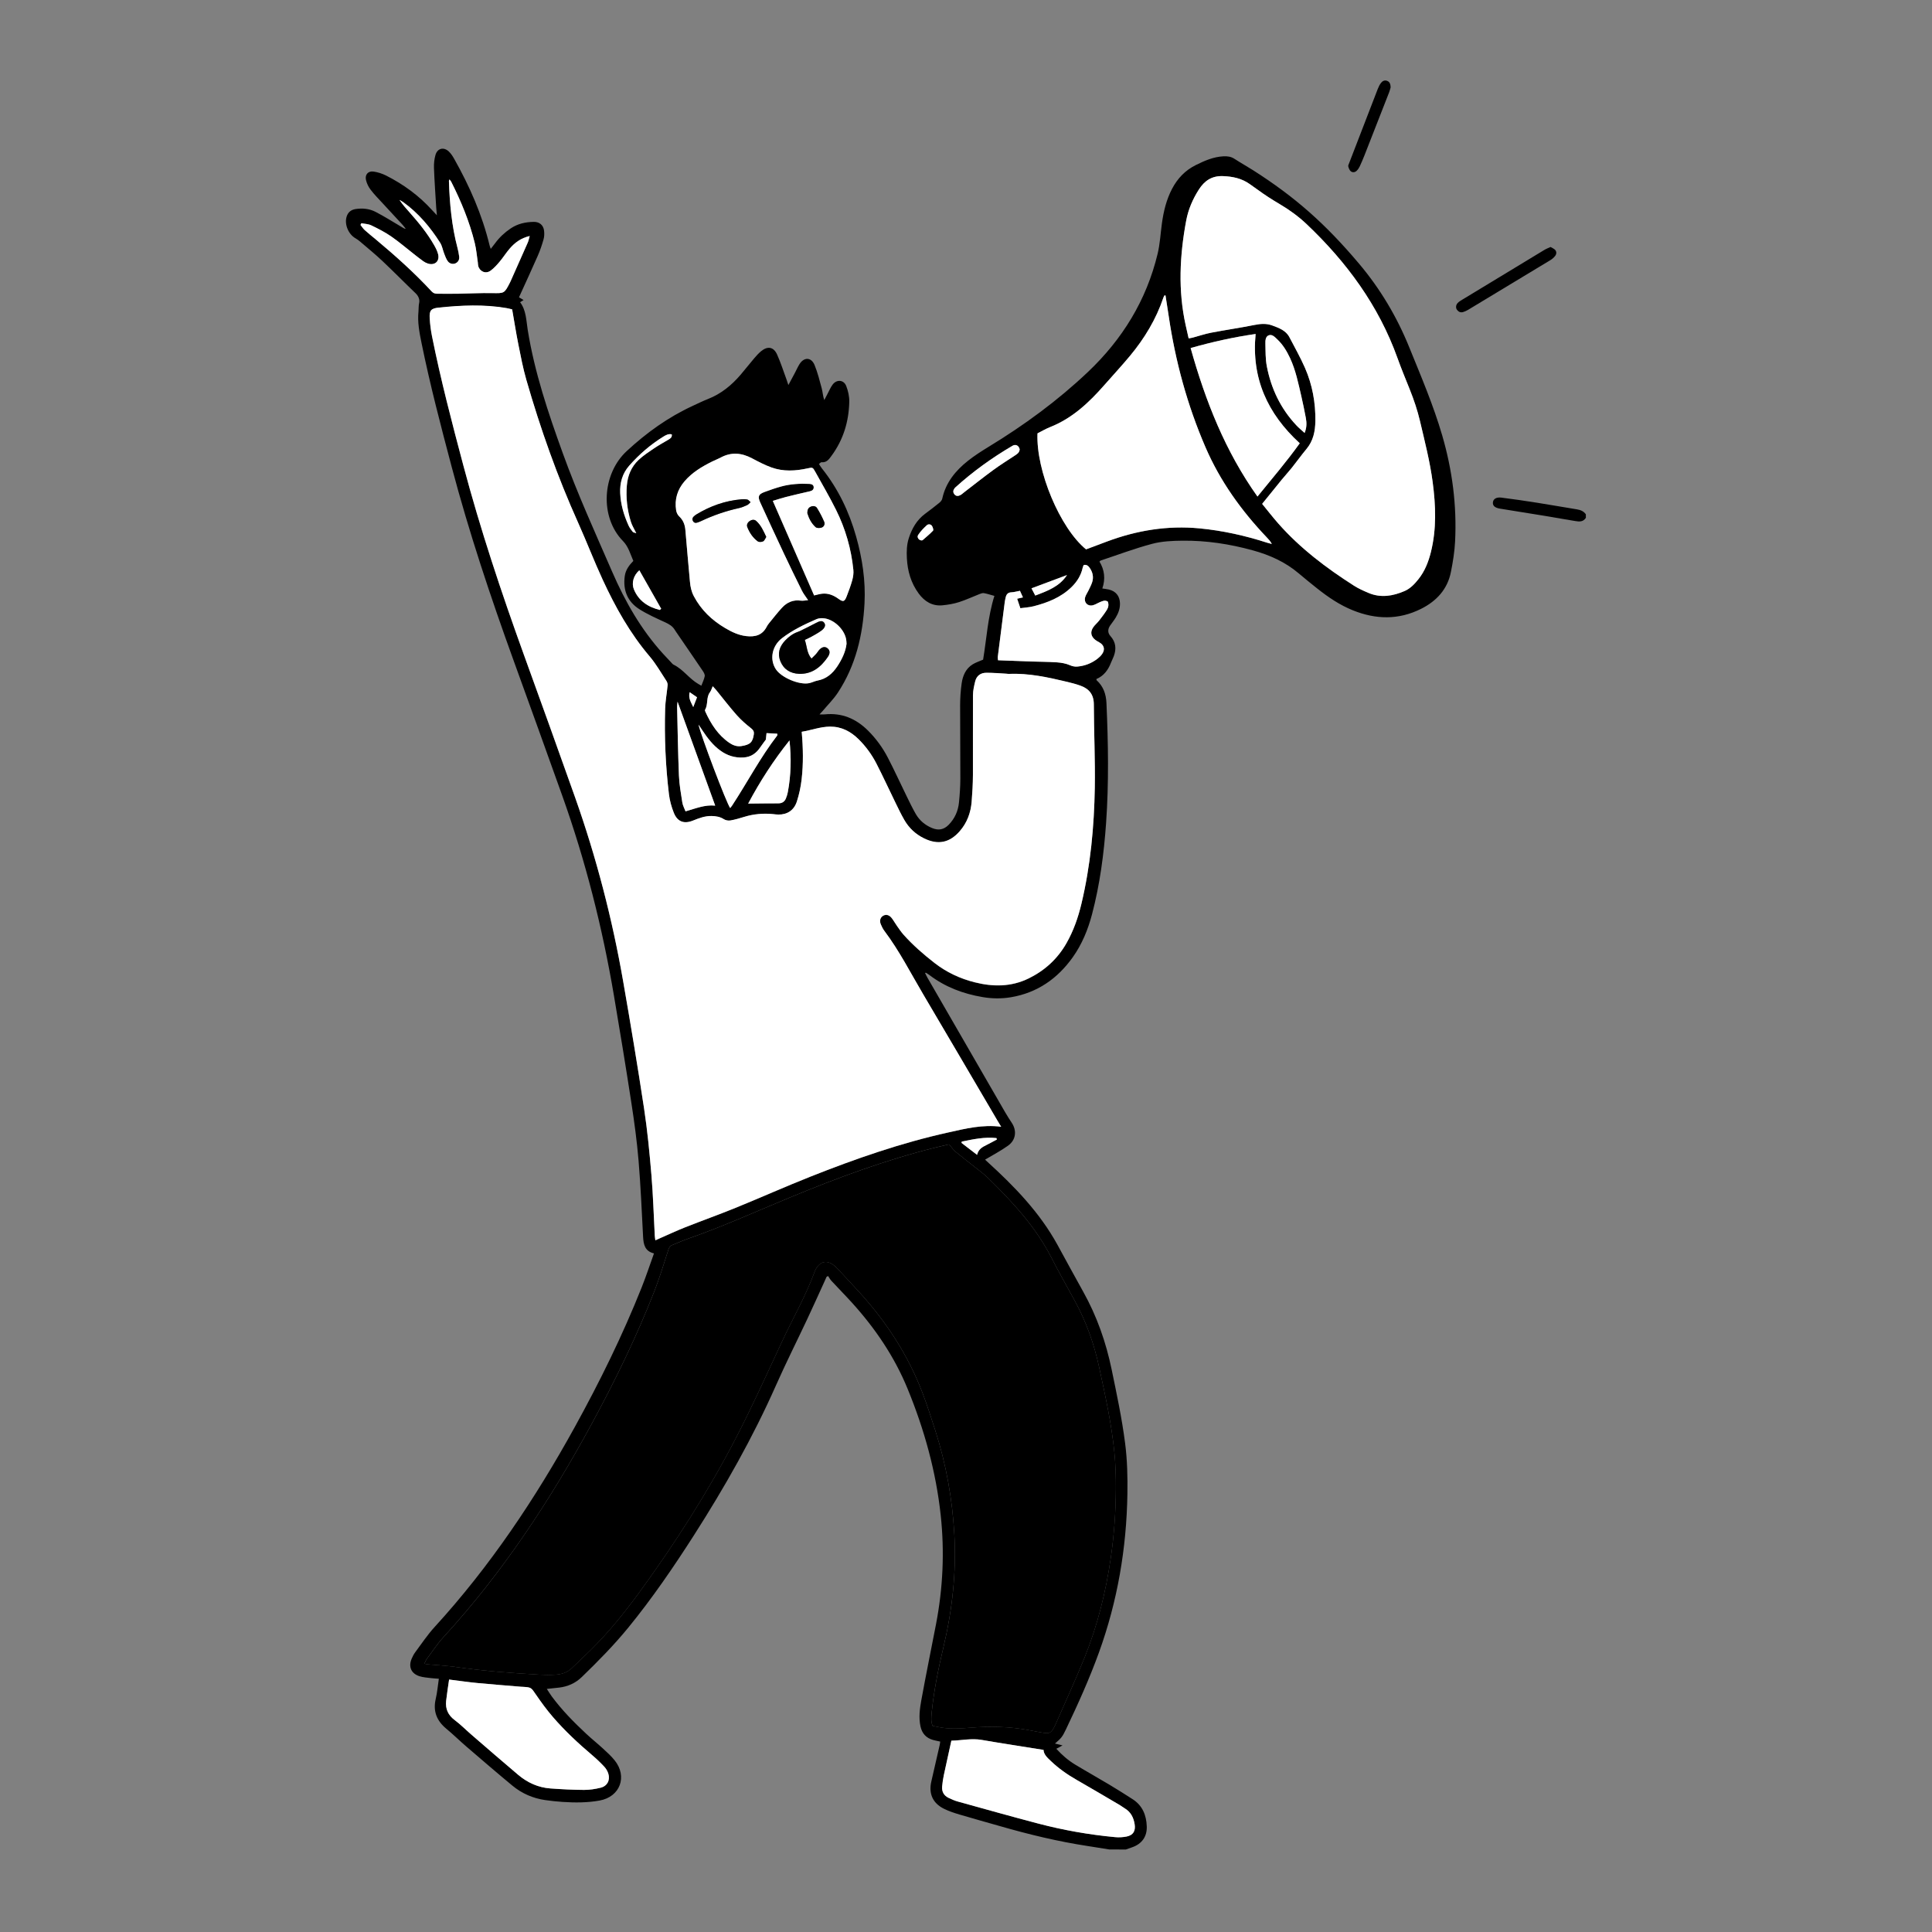 <svg width="960" height="960" viewBox="0 0 960 960" fill="none" xmlns="http://www.w3.org/2000/svg">
<rect x="0" y="0" width="960" height="960" fill="#808080" stroke="none"/>
<path d="M551.23 918.99C547.73 918.43 544.22 917.85 540.72 917.32C525.92 915.07 511.4 911.57 497.03 907.43C490.27 905.49 483.48 903.63 476.73 901.62C474.06 900.82 471.37 899.94 468.9 898.69C463.4 895.91 461.38 891.15 462.78 885.16C464.18 879.15 465.55 873.14 466.92 867.12C467.04 866.58 467.09 866.02 467.18 865.37C465.94 865.1 464.81 864.9 463.71 864.6C460.22 863.64 458.14 861.37 457.38 857.81C456.45 853.45 457.02 849.11 457.79 844.87C460.09 832.26 462.66 819.7 465.09 807.11C468.54 789.18 469.39 771.16 467.44 752.98C465.09 731.13 459.25 710.2 450.93 689.96C444.41 674.1 434.9 660.08 423.42 647.39C420.05 643.67 416.52 640.1 413.11 636.42C412.46 635.72 412.01 634.84 411.47 634.04C411.22 634.18 410.97 634.32 410.71 634.46C410.29 635.39 409.88 636.33 409.46 637.26C406.69 643.31 403.98 649.38 401.15 655.39C395.98 666.39 390.51 677.25 385.59 688.35C374.07 714.35 360.09 738.98 344.79 762.9C334.7 778.67 324.14 794.11 312.29 808.64C305.14 817.41 297.22 825.43 289.11 833.29C285.91 836.39 282.14 838.04 277.8 838.56C275.91 838.79 274.01 838.96 271.71 839.21C272.65 840.63 273.37 841.85 274.21 842.99C279.23 849.76 285.11 855.74 291.26 861.48C293.94 863.98 296.81 866.27 299.51 868.75C301.56 870.64 303.67 872.53 305.41 874.7C311.9 882.75 308.11 892.83 297.98 894.67C291.87 895.78 285.69 895.77 279.52 895.36C276.64 895.17 273.75 894.86 270.89 894.45C264.83 893.57 259.36 891.2 254.66 887.32C246.93 880.93 239.33 874.38 231.72 867.84C228.36 864.95 225.19 861.82 221.78 859C217.01 855.05 215.07 850.3 216.52 844.14C217.26 840.98 217.53 837.71 218.06 834.16C216.56 834.04 215.33 834 214.13 833.84C212.23 833.59 210.26 833.48 208.45 832.91C204.31 831.6 202.84 828.18 204.55 824.21C205.04 823.06 205.63 821.92 206.37 820.93C209.48 816.76 212.37 812.38 215.87 808.55C243.45 778.4 265.96 744.71 285.64 709.02C298.04 686.53 309.35 663.53 318.86 639.66C321.03 634.2 322.87 628.62 324.96 622.81C320.41 621.72 319.75 618.37 319.55 614.57C318.89 601.95 318.35 589.32 317.3 576.73C316.5 567.13 315.2 557.55 313.73 548.03C310.99 530.21 308.07 512.41 305.05 494.64C299.32 460.82 290.92 427.67 279.38 395.36C271.37 372.93 263.29 350.53 255.18 328.14C243.72 296.49 233.08 264.58 224.45 232.03C219.04 211.62 213.69 191.2 209.47 170.5C208.41 165.3 207.39 160.1 207.94 154.73C208.08 153.34 207.94 152 208.27 150.55C208.64 148.95 207.99 147.13 206.53 145.74C200.95 140.41 195.55 134.89 189.93 129.6C186.42 126.29 182.67 123.25 179.01 120.11C178.28 119.49 177.51 118.89 176.68 118.43C173.08 116.4 171 111.36 172.28 107.51C172.98 105.38 174.51 104.21 176.72 103.87C180.16 103.35 183.57 103.7 186.61 105.27C191.05 107.57 195.28 110.26 199.6 112.8C200.22 113.16 200.78 113.61 201.63 113.72C201.12 113.07 200.65 112.37 200.09 111.77C196.83 108.22 193.53 104.7 190.27 101.15C188.18 98.88 185.99 96.68 184.13 94.23C183.06 92.82 182.21 91.07 181.84 89.35C181.28 86.73 182.97 84.87 185.61 85.25C187.76 85.56 189.95 86.27 191.89 87.25C200.48 91.6 208.17 97.2 214.66 104.37C215.29 105.07 215.95 105.75 217.09 106.97C216.93 105.27 216.81 104.21 216.75 103.15C216.36 96.6 215.88 90.06 215.64 83.5C215.56 81.32 215.79 79.03 216.4 76.95C217.36 73.68 220.44 72.91 222.96 75.23C224.07 76.25 224.93 77.6 225.68 78.93C233.34 92.52 239.58 106.69 243.26 121.9C243.36 122.33 243.54 122.75 243.85 123.67C244.75 122.5 245.4 121.71 246 120.89C248.13 117.98 250.72 115.56 253.71 113.54C257.2 111.17 261.11 110.31 265.22 110.25C268.07 110.21 270.03 111.87 270.35 114.68C270.51 116.09 270.47 117.62 270.08 118.97C269.29 121.74 268.36 124.49 267.2 127.13C264.19 134 261.02 140.81 257.88 147.73C258.48 148.08 259.19 148.5 260.17 149.08C259.48 149.52 259.04 149.79 258.44 150.17C261.49 154.23 261.46 159.2 262.21 163.86C265.61 185.02 272.41 205.19 279.66 225.24C286.9 245.3 295.75 264.7 304.24 284.23C310.64 298.96 318.57 312.87 329.48 324.86C330.78 326.29 332.1 327.69 333.43 329.09C333.83 329.51 334.2 330.02 334.7 330.27C339.45 332.59 342.41 337.18 346.9 339.81C347.38 340.09 347.87 340.37 348.5 340.73C349.12 339.06 349.87 337.57 350.17 336C350.31 335.23 349.76 334.2 349.26 333.46C345.11 327.31 340.89 321.2 336.7 315.07C336.21 314.35 335.7 313.65 335.25 312.91C334.14 311.1 332.48 310.13 330.57 309.25C326.2 307.24 321.76 305.28 317.71 302.72C311.79 298.96 309.48 293.26 310.44 286.28C310.85 283.26 312.52 280.94 314.7 278.72C313.2 275.31 312.3 271.66 309.56 268.85C297.84 256.85 299.2 235.46 311.38 224.17C321.21 215.06 331.97 207.32 344.17 201.69C346.71 200.52 349.22 199.27 351.82 198.25C358.37 195.67 363.61 191.37 368.11 186.08C370.36 183.44 372.5 180.69 374.75 178.05C375.81 176.8 376.92 175.57 378.17 174.53C381.42 171.83 384.39 172.32 386.13 176.15C387.95 180.18 389.28 184.43 390.82 188.58C391.08 189.28 391.29 189.99 391.74 191.33C393.01 188.96 394.01 187.12 394.99 185.27C395.76 183.82 396.41 182.3 397.28 180.92C399.55 177.33 403.14 177.45 404.76 181.4C406.28 185.12 407.27 189.07 408.31 192.97C408.8 194.79 408.86 196.71 409.58 198.79C410.13 197.73 410.66 196.67 411.23 195.62C412.05 194.09 412.72 192.45 413.75 191.08C415.75 188.42 419.26 188.68 420.47 191.76C421.43 194.22 422.06 197 422 199.62C421.79 209.39 419.08 218.44 413.23 226.41C411.97 228.13 410.8 229.95 408.2 229.68C407.86 229.64 407.46 230.18 406.93 230.57C407.47 231.37 407.89 232.1 408.41 232.76C416.47 242.86 421.93 254.26 425.42 266.65C428.48 277.5 430.16 288.53 429.57 299.81C428.74 315.65 425.17 330.74 416.33 344.17C414.17 347.44 411.32 350.26 408.78 353.28C408.37 353.76 407.93 354.21 407.21 354.98C408.36 354.98 409.09 355.04 409.81 354.97C418.29 354.09 425.34 357.1 431.27 362.98C435.27 366.95 438.58 371.49 441.16 376.47C444.45 382.8 447.4 389.3 450.54 395.7C451.98 398.64 453.4 401.61 455.03 404.44C456.91 407.71 459.69 410.04 463.22 411.48C466.34 412.75 469.02 412.27 471.4 409.83C474.42 406.73 476.09 402.99 476.51 398.75C476.9 394.82 477.18 390.86 477.19 386.92C477.22 374.77 477.05 362.61 477.08 350.46C477.09 346.81 477.33 343.13 477.85 339.52C478.4 335.72 479.88 332.21 483.36 330.08C484.9 329.14 486.67 328.59 488.5 327.78C490.24 317.32 490.83 306.51 494.11 296.1C492.22 295.58 490.6 295.04 488.94 294.73C488.27 294.6 487.46 294.89 486.78 295.16C483.37 296.49 480.04 298.07 476.56 299.18C473.93 300.02 471.13 300.49 468.37 300.77C463.29 301.27 459.43 298.9 456.51 294.94C452.67 289.73 450.94 283.75 450.62 277.36C450.45 274 450.53 270.63 451.6 267.34C453.16 262.54 455.56 258.36 459.68 255.3C462.08 253.52 464.46 251.7 466.77 249.81C467.39 249.31 468.03 248.55 468.19 247.81C469.92 239.83 474.74 233.92 480.91 229.02C484.15 226.45 487.66 224.2 491.2 222.04C508.89 211.28 525.52 199.11 540.57 184.85C557.72 168.6 569.66 149.2 575.21 126.13C576.4 121.19 576.65 116.03 577.35 110.98C578.17 105.03 579.56 99.24 582.37 93.86C585.09 88.66 588.92 84.63 594.23 82C598.58 79.85 602.96 77.93 607.91 77.67C609.89 77.57 611.68 77.8 613.41 78.93C616.48 80.93 619.69 82.7 622.78 84.67C643.52 97.91 658.49 111.1 675.28 130.99C685.8 143.46 694.09 157.36 700.22 172.5C706.09 186.97 712.25 201.33 716.63 216.37C721.64 233.56 723.92 251.09 723.03 268.96C722.78 274.04 721.96 279.12 720.97 284.12C719.27 292.8 713.84 298.67 706.08 302.55C694.9 308.13 683.58 307.84 672.2 303.25C665.7 300.63 659.95 296.73 654.5 292.4C651.4 289.94 648.33 287.45 645.31 284.89C638.62 279.23 630.87 275.76 622.49 273.46C611.08 270.32 599.46 268.54 587.64 268.66C582.55 268.71 577.3 268.94 572.43 270.24C563.8 272.54 555.4 275.71 546.9 278.53C546.74 278.58 546.62 278.78 546.33 279.06C548.82 283.17 549.38 287.62 547.74 292.41C548.92 292.6 549.96 292.7 550.96 292.93C554.46 293.75 556.38 296.16 556.5 299.73C556.59 302.34 555.72 304.67 554.41 306.85C553.57 308.25 552.51 309.52 551.59 310.87C550.35 312.69 550.39 314.52 551.79 316.08C554.47 319.07 554.79 322.42 553.44 326.05C553.04 327.13 552.48 328.16 552.06 329.23C550.66 332.87 548.5 335.84 544.81 337.4C544.85 337.66 544.8 337.92 544.91 338.01C548.24 341.05 549.59 344.85 549.79 349.34C550.68 369.21 551.01 389.06 549.61 408.92C548.53 424.25 546.54 439.43 542.62 454.31C540.61 461.92 537.66 469.15 533.09 475.59C525.51 486.26 515.46 493.29 502.39 495.51C497.71 496.31 492.97 496.25 488.27 495.45C478.62 493.82 469.67 490.47 461.81 484.48C461.28 484.07 460.7 483.73 460.13 483.37C460.08 483.34 459.97 483.39 459.64 483.43C460.04 484.23 460.37 484.99 460.78 485.7C473.65 508.01 486.52 530.31 499.41 552.6C500.47 554.44 501.62 556.22 502.79 558C505.34 561.89 504.79 566.47 500.91 569.26C497.33 571.83 493.37 573.88 489.48 576.22C489.82 576.54 490.34 577.03 490.87 577.52C504.19 589.64 516.63 602.51 525.41 618.47C529.68 626.25 533.89 634.06 538.22 641.8C545.01 653.95 549.55 666.88 552.37 680.49C554.89 692.67 557.49 704.83 559.07 717.19C560.14 725.54 560.33 733.92 560.2 742.32C559.77 769.36 555.28 795.66 546.06 821.12C541.32 834.19 535.62 846.85 529.63 859.38C527.87 863.07 527.36 863.65 524.21 866.36C525.44 866.66 526.5 866.92 527.96 867.27C527.2 867.7 526.75 867.96 526.3 868.21C525.89 868.43 525.48 868.64 524.88 868.96C527.74 872.1 530.8 874.74 534.28 876.84C539.89 880.23 545.62 883.43 551.25 886.8C555.14 889.12 558.96 891.55 562.78 894C567.69 897.16 569.63 901.94 569.82 907.53C570 912.57 567.42 916.18 562.64 917.88C561.57 918.26 560.5 918.63 559.43 919.01C556.64 918.99 553.94 918.99 551.23 918.99ZM497.47 559.88C496.12 557.64 495.01 555.86 493.95 554.05C482.22 534.09 470.54 514.11 458.76 494.19C452.48 483.57 446.89 472.53 439.44 462.63C438.7 461.64 438.13 460.49 437.65 459.34C436.9 457.5 437.42 455.87 438.85 455.06C440.28 454.25 441.87 454.65 443.13 456.3C444.06 457.52 444.81 458.89 445.7 460.15C446.76 461.64 447.78 463.18 448.99 464.53C453.63 469.73 458.87 474.28 464.37 478.55C470.33 483.19 477 486.3 484.29 488.14C493.44 490.45 502.46 490.45 511.11 486.22C519.11 482.3 525.44 476.54 529.89 468.74C533.41 462.56 535.72 455.95 537.35 449.07C541.87 430.11 543.66 410.82 543.98 391.41C544.21 377.62 543.55 363.83 543.5 350.03C543.48 345.1 541.12 342.27 536.78 340.73C534.7 339.99 532.55 339.41 530.39 338.9C520.81 336.62 511.22 334.47 501.26 334.92C500.88 334.94 500.5 334.83 500.11 334.81C496.76 334.64 493.4 334.32 490.05 334.35C487.27 334.37 485.23 335.83 484.55 338.62C484.01 340.85 483.47 343.16 483.45 345.44C483.37 358.65 483.49 371.87 483.43 385.09C483.41 389.52 483.16 393.96 482.8 398.38C482.35 403.89 480.51 408.92 476.81 413.14C471.75 418.89 466.01 419.99 459.14 416.63C454.94 414.57 451.65 411.5 449.34 407.49C447.66 404.57 446.21 401.51 444.73 398.48C441.64 392.16 438.7 385.76 435.49 379.5C433.19 375.02 430.23 370.95 426.64 367.4C422.73 363.54 418.16 361.09 412.49 361.11C407.62 361.12 403.12 362.91 398.35 363.67C399.06 371.71 399.22 379.52 398.31 387.3C397.88 391.01 397.1 394.74 395.95 398.29C394.51 402.73 391.14 404.86 386.73 404.81C385.87 404.8 385 404.66 384.14 404.58C379.29 404.12 374.52 404.49 369.84 405.94C367.57 406.64 365.27 407.33 362.93 407.73C361.89 407.91 360.53 407.67 359.65 407.1C357.75 405.88 355.74 405.58 353.6 405.53C350.33 405.46 347.36 406.57 344.4 407.77C339.91 409.6 336.58 408.42 334.79 403.9C333.63 400.97 332.76 397.83 332.38 394.71C330.69 380.61 330.08 366.44 330.49 352.25C330.6 348.33 331.36 344.43 331.72 340.51C331.78 339.82 331.51 338.97 331.11 338.38C328.4 334.28 325.96 329.95 322.8 326.23C313.01 314.72 305.73 301.7 299.45 288.1C295.16 278.83 291.52 269.26 287.32 259.94C276.93 236.86 268.5 213.07 261.51 188.76C259.86 183.03 258.74 177.13 257.57 171.28C256.42 165.52 255.51 159.72 254.47 153.78C253.49 153.55 252.57 153.3 251.64 153.14C240.41 151.21 229.15 151.74 217.91 152.91C214.15 153.3 213.26 154.35 213.5 158.2C213.68 161.17 214.05 164.16 214.64 167.08C218.95 188.65 224.53 209.91 230.18 231.16C238.66 263.05 249.08 294.33 260.29 325.35C268.85 349.01 277.4 372.68 285.8 396.4C296.31 426.1 304.2 456.5 309.61 487.53C313.29 508.62 316.82 529.74 320.03 550.9C321.69 561.85 322.75 572.91 323.68 583.96C324.52 593.95 324.8 603.99 325.34 614.01C325.38 614.72 325.51 615.43 325.63 616.35C326.52 615.95 327.12 615.68 327.72 615.41C331.96 613.56 336.14 611.59 340.44 609.89C348.78 606.59 357.23 603.58 365.53 600.2C377.94 595.14 390.18 589.67 402.64 584.73C425.06 575.83 447.82 567.9 471.43 562.7C479.82 560.79 488.18 558.68 497.47 559.88ZM471.68 568.7C471.69 568.7 471.39 568.65 471.12 568.71C468.96 569.2 466.8 569.7 464.65 570.23C439.8 576.45 415.85 585.34 392.24 595.12C375.59 602.02 359.16 609.46 342.12 615.41C339.39 616.36 336.75 617.56 334.07 618.63C333 619.05 332.5 619.78 332.13 620.91C329.87 627.87 327.77 634.91 325.1 641.72C316.3 664.2 305.73 685.85 294.24 707.07C273.55 745.3 249.8 781.38 220.32 813.51C217.27 816.83 214.78 820.67 212.07 824.3C211.58 824.95 211.31 825.77 210.84 826.7C211.69 826.84 212.24 826.95 212.79 827.01C217.4 827.44 222.04 827.66 226.61 828.32C240.37 830.31 254.21 831.34 268.08 832.12C270.68 832.27 273.29 832.3 275.89 832.14C278.92 831.96 281.77 831.16 284.06 828.94C287.1 825.98 290.22 823.1 293.25 820.13C302.3 811.25 310.24 801.41 317.69 791.2C335.39 766.93 351.56 741.66 365.42 715.01C373.69 699.11 381.05 682.74 388.63 666.48C394.05 654.86 400.51 643.73 404.88 631.63C405.11 631 405.47 630.41 405.83 629.85C407.82 626.81 410.78 626.2 413.79 628.3C414.81 629.01 415.71 629.91 416.56 630.82C420.19 634.69 423.82 638.56 427.38 642.5C440.65 657.16 451.27 673.49 458.34 692.01C460.71 698.22 462.73 704.56 464.77 710.9C470.14 727.61 473.19 744.77 474.19 762.26C475.27 781.27 473.18 799.99 468.78 818.51C466.26 829.11 464.08 839.79 462.98 850.65C462.75 852.93 462.48 855.24 463.38 857.56C464.39 857.76 465.33 857.94 466.26 858.14C471.52 859.25 476.8 858.93 482.1 858.49C492.04 857.67 501.95 857.9 511.78 859.79C513.96 860.21 516.13 860.64 518.32 860.99C521.4 861.48 522.23 861.06 523.72 858.38C523.91 858.04 524.09 857.7 524.25 857.35C529.19 846.04 534.39 834.84 539 823.4C545.4 807.51 549.49 790.95 551.95 774C553.6 762.62 554.4 751.17 554.47 739.69C554.5 733.72 554.31 727.72 553.73 721.78C552.33 707.46 549.2 693.43 546.16 679.38C543.66 667.79 539.75 656.77 534.06 646.38C530.12 639.19 526.09 632.05 522.35 624.76C514.52 609.49 503.04 597.17 490.95 585.32C489.03 583.44 486.82 581.85 484.71 580.16C481.4 577.51 478.01 574.95 474.75 572.24C473.69 571.36 472.91 570.14 471.68 568.7ZM627.15 250.37C629.74 253.53 632.33 256.89 635.13 260.07C646.01 272.42 659 282.22 672.79 291.03C675.05 292.47 677.55 293.58 680.03 294.63C686.12 297.2 692.14 296.18 697.93 293.68C700.78 292.45 702.95 290.15 704.89 287.69C708.01 283.74 709.79 279.17 710.99 274.37C713.87 262.85 713.43 251.24 711.89 239.59C710.54 229.35 707.96 219.37 705.61 209.34C704.34 203.92 702.54 198.58 700.46 193.41C698.38 188.23 696.25 183.07 694.36 177.81C685.03 151.82 669.13 130.22 649.28 111.4C645.25 107.58 640.64 104.23 635.86 101.41C632.11 99.2 628.48 96.89 625 94.32C623.68 93.35 622.33 92.42 620.99 91.47C616.99 88.63 612.5 87.67 607.63 87.51C602.15 87.32 598.51 89.8 595.7 94.19C592.65 98.96 590.45 104.07 589.41 109.63C586.18 126.95 585.31 144.29 589.16 161.64C589.63 163.78 590.12 165.91 590.63 168.14C591.48 167.99 592.05 167.93 592.59 167.78C595.66 166.96 598.68 165.92 601.79 165.32C608.98 163.94 616.23 162.9 623.4 161.46C626.4 160.86 629.28 160.65 632.14 161.71C635.47 162.95 638.92 164.13 640.72 167.59C643.35 172.63 646.16 177.59 648.43 182.78C652.11 191.19 653.73 200.1 653.6 209.28C653.53 214.27 652.58 219.03 649.21 223.06C646.68 226.09 644.38 229.33 641.91 232.42C640.29 234.45 638.52 236.36 636.87 238.37C633.71 242.23 630.59 246.12 627.15 250.37ZM579.13 146.79C578.95 146.81 578.77 146.83 578.58 146.85C578.42 147.19 578.21 147.52 578.09 147.87C574.46 158.61 568.7 168.15 561.5 176.82C557.37 181.78 552.97 186.52 548.72 191.37C541.09 200.07 532.79 207.88 521.78 212.24C519.57 213.12 517.5 214.35 515.52 215.35C514.72 233.87 526.71 262.45 539.65 272.99C543.06 271.71 546.56 270.39 550.07 269.08C564.92 263.53 580.24 261.04 596.05 262.56C607.49 263.66 618.7 266.15 629.65 269.69C630.41 269.93 631.19 270.1 631.96 270.3C631.24 268.95 630.33 267.97 629.41 267.01C616.81 253.77 606.28 239.12 599 222.27C589.96 201.35 584.03 179.56 580.71 157.04C580.22 153.61 579.66 150.2 579.13 146.79ZM404.53 295.87C405.9 295.57 407.19 295.15 408.51 295.01C411.54 294.69 414.16 295.77 416.59 297.53C418.98 299.25 419.67 299.04 420.74 296.22C421.74 293.61 422.73 290.99 423.47 288.3C423.92 286.66 424.19 284.86 424.02 283.18C422.97 272.73 420.09 262.75 415.42 253.36C412.21 246.92 408.55 240.69 405.07 234.39C403.86 232.2 403.8 232.18 401.26 232.74C395.23 234.07 389.18 234.39 383.31 232.28C379.98 231.08 376.8 229.4 373.66 227.74C368.54 225.04 363.45 224.52 358.2 227.31C356.76 228.08 355.21 228.66 353.75 229.39C348.73 231.9 343.95 234.76 340.21 239.08C336.59 243.27 335.11 248.1 335.96 253.56C336.12 254.62 336.67 255.82 337.43 256.54C339.47 258.45 340.34 260.71 340.56 263.43C341.26 271.97 342.08 280.49 342.82 289.02C343.04 291.54 343.53 293.93 344.74 296.22C348.36 303.08 353.71 308.2 360.32 312.09C363.57 314.01 366.91 315.63 370.77 316.08C375.21 316.6 378.81 315.66 380.98 311.39C381.28 310.79 381.67 310.22 382.1 309.71C384.24 307.11 386.3 304.43 388.58 301.96C391.06 299.28 394.13 297.91 397.92 298.46C398.98 298.61 400.1 298.33 401.54 298.23C400.34 296.42 399.25 295.08 398.49 293.57C395.41 287.37 392.38 281.14 389.43 274.88C385.49 266.52 381.62 258.14 377.78 249.74C376.39 246.7 376.86 245.58 379.92 244.46C382.63 243.47 385.37 242.5 388.15 241.74C392.74 240.49 397.44 240.22 402.18 240.45C403.22 240.5 404.2 240.84 404.31 241.99C404.42 243.22 403.61 243.86 402.41 244.13C398.47 245.03 394.53 245.94 390.61 246.93C388.5 247.46 386.44 248.16 384 248.89C390.94 264.75 397.7 280.23 404.53 295.87ZM472.73 864.93C471.45 870.75 470.18 876.38 468.99 882.02C468.59 883.9 468.3 885.81 468.14 887.72C467.93 890.28 469.03 892.24 471.36 893.35C472.83 894.05 474.35 894.73 475.91 895.16C489.18 898.84 502.43 902.56 515.74 906.07C528.33 909.38 541.14 911.64 554.11 912.86C556 913.04 557.98 912.93 559.84 912.55C563.06 911.89 564.29 909.83 563.82 906.59C563.32 903.19 561.92 900.35 558.84 898.53C558.01 898.04 557.26 897.43 556.43 896.94C549.29 892.75 542.17 888.52 534.98 884.41C530.35 881.77 526.04 878.74 522.18 875.06C520.44 873.4 518.64 871.81 518.52 869.51C508.1 867.84 497.91 866.3 487.76 864.54C482.71 863.67 477.82 864.82 472.73 864.93ZM223.15 834.56C222.62 838.35 222.05 841.76 221.68 845.19C221.25 849.14 222.64 852.24 225.93 854.7C228.86 856.88 231.44 859.52 234.21 861.92C241.95 868.6 249.66 875.31 257.47 881.9C262.07 885.78 267.41 888.22 273.47 888.67C279.04 889.08 284.63 889.37 290.21 889.4C292.97 889.42 295.8 888.97 298.49 888.3C301.76 887.49 303.28 884.53 302.27 881.31C301.88 880.07 301.15 878.82 300.26 877.87C298.35 875.83 296.33 873.89 294.2 872.09C287.27 866.22 280.64 860.03 274.71 853.15C271.7 849.65 268.96 845.9 266.34 842.09C263.89 838.53 264.04 838.43 259.82 838.18C259.53 838.16 259.24 838.17 258.95 838.14C251.65 837.52 244.34 836.97 237.05 836.27C232.55 835.83 228.08 835.17 223.15 834.56ZM624.83 246.73C632.1 237.78 639.4 229.25 645.84 220.26C629.74 205.51 621.76 187.84 623.91 165.95C613.02 167.52 602.37 169.88 591.62 172.94C599.01 199.36 608.87 224.3 624.83 246.73ZM506.81 293.56C505.23 293.85 503.92 294.25 502.6 294.29C500.78 294.34 500.03 295.35 499.69 296.91C499.53 297.66 499.35 298.42 499.25 299.18C498.09 308.26 496.93 317.33 495.79 326.41C495.74 326.84 495.85 327.3 495.91 328.05C501.35 328.26 506.62 328.48 511.9 328.66C516.32 328.81 520.76 328.79 525.17 329.09C527.35 329.24 529.63 329.63 531.61 330.5C532.94 331.09 534.13 331.3 535.46 331.18C539.09 330.84 542.39 329.56 545.28 327.33C546.18 326.63 547.06 325.81 547.69 324.87C549.22 322.61 548.6 320.48 546.2 319.14C545.53 318.77 544.84 318.4 544.24 317.93C542.01 316.16 541.63 313.95 543.27 311.6C544.09 310.43 545.24 309.49 546.13 308.36C547.48 306.62 548.83 304.87 550 303C550.77 301.77 551.02 300.32 550.46 298.9C549.03 297.99 547.78 298.67 546.56 299.17C545.4 299.65 544.33 300.38 543.14 300.7C540.5 301.42 538.48 299.41 539.2 296.76C539.5 295.67 540.22 294.71 540.71 293.67C541.41 292.2 542.23 290.76 542.71 289.21C543.5 286.67 542.96 284.26 541.42 282.09C540.72 281.1 539.88 280.42 538.48 280.73C538.29 281.23 538.07 281.66 537.97 282.11C537.14 285.91 535.17 289.03 532.41 291.72C527.12 296.87 520.52 299.45 513.56 301.23C511.46 301.77 509.25 301.87 507.01 302.19C506.41 300.42 505.94 299 505.42 297.48C506.5 297.23 507.29 297.04 508.3 296.81C507.79 295.71 507.36 294.78 506.81 293.56ZM179.58 110.91C179.43 111.2 179.27 111.49 179.12 111.77C179.82 112.64 180.42 113.61 181.24 114.35C182.95 115.9 184.78 117.33 186.55 118.82C196.33 126.99 205.83 135.46 214.49 144.82C215.31 145.71 216.18 145.97 217.29 145.97C220.67 145.96 224.04 146.02 227.42 145.97C233.11 145.88 238.79 145.55 244.47 145.65C250.59 145.76 250.58 145.92 253.43 140.35C253.56 140.09 253.68 139.83 253.8 139.56C256.62 133.22 259.46 126.88 262.25 120.53C262.65 119.62 262.82 118.62 263.21 117.29C258.74 118.33 255.73 120.67 253.19 123.63C251.44 125.68 250 127.99 248.26 130.05C246.9 131.66 245.45 133.28 243.77 134.51C241.38 136.25 238.41 135 237.62 132.16C237.47 131.61 237.52 131.01 237.43 130.44C236.94 127.21 236.68 123.92 235.9 120.75C233.29 110.12 229.12 100.06 224.2 90.31C224.01 89.94 223.7 89.63 223.35 89.16C223.19 89.62 223.07 89.78 223.07 89.95C223.43 101.16 224.45 112.28 227.32 123.17C227.69 124.56 227.97 125.99 228.15 127.42C228.33 128.87 227.84 130.1 226.46 130.81C225.24 131.43 223.53 131.17 222.54 129.87C221.71 128.76 221.23 127.35 220.71 126.03C220.01 124.25 219.72 122.23 218.72 120.66C213.78 112.87 207.89 105.89 200.34 100.45C199.77 100.04 199.12 99.73 198.51 99.37C200 101.63 201.74 103.54 203.45 105.47C208 110.6 212.34 115.9 215.75 121.88C216.56 123.29 217.32 124.8 217.7 126.36C218.54 129.83 216.09 132.03 212.66 130.99C211.84 130.74 211.04 130.33 210.35 129.83C208.78 128.71 207.27 127.51 205.75 126.32C201.95 123.35 198.29 120.19 194.33 117.46C191.26 115.34 187.88 113.62 184.5 112C183.03 111.27 181.23 111.24 179.58 110.91ZM420.64 319.9C420.6 319.15 420.59 318.87 420.56 318.58C420.16 313.15 414.35 307.45 408.86 307.19C407.83 307.14 406.68 307.24 405.75 307.65C399.75 310.26 393.84 313.08 388.62 317.08C383.57 320.96 382.32 327.65 385.52 332.54C388.27 336.73 397.22 340.5 402.11 339.45C403.51 339.15 404.83 338.43 406.23 338.17C410.62 337.35 413.67 334.68 416.04 331.14C418.4 327.58 420.19 323.77 420.64 319.9ZM648.25 215.13C649.35 212.46 649.31 210.08 648.87 207.71C648.19 204.12 647.47 200.53 646.64 196.97C645.14 190.51 643.84 183.98 641.01 177.91C639.41 174.49 637.49 171.27 634.71 168.66C633.53 167.55 632.21 166.02 630.53 166.58C628.77 167.17 628.73 169.24 628.77 170.83C628.86 174.57 628.78 178.38 629.48 182.02C631.62 193.11 636.34 203.02 644.14 211.32C645.36 212.63 646.77 213.77 648.25 215.13ZM336.68 348.66C336.57 349.81 336.44 350.54 336.45 351.26C336.72 362.62 336.88 373.99 337.36 385.35C337.55 389.85 338.36 394.34 339.05 398.8C339.28 400.25 340.05 401.61 340.63 403.16C345.69 401.74 350.23 399.77 355.38 400.32C349.11 382.99 342.98 366.05 336.68 348.66ZM386.23 364.57C384.45 364.47 382.83 364.39 380.89 364.28C380.76 365.56 380.64 366.74 380.56 367.49C379.54 368.9 378.67 370.02 377.88 371.19C375.84 374.21 373.32 376.16 369.42 376.39C365.03 376.64 361.26 375.39 357.82 372.87C354.19 370.21 351.51 366.68 349.06 362.98C348.5 362.13 347.92 361.28 347.1 360.05C348.25 365.46 361.05 399.22 362.84 401.52C363.21 401.03 363.58 400.6 363.89 400.12C371.43 388.61 377.81 376.36 386.23 365.43C386.3 365.31 386.23 365.07 386.23 364.57ZM354.16 340.98C353.65 342.1 353.36 343.16 352.75 343.98C350.8 346.57 351.95 349.98 350.34 352.65C350.19 352.89 350.39 353.42 350.54 353.75C353.29 359.77 356.79 365.24 362.36 369.07C364.14 370.3 366.17 371.05 368.35 370.72C372.75 370.04 374 368.81 374.57 364.85C374.74 363.66 374.4 362.81 373.29 361.94C370.74 359.94 368.25 357.79 366.11 355.37C362.55 351.35 359.3 347.08 355.9 342.92C355.38 342.28 354.79 341.68 354.16 340.98ZM392.3 367.91C384.37 377.77 377.62 388.29 371.76 399.29C376.92 399.24 381.82 399.16 386.72 399.17C388.61 399.17 389.86 398.36 390.54 396.66C390.93 395.68 391.26 394.66 391.46 393.62C393.06 385.14 393.23 376.59 392.3 367.91ZM506.67 223.2C506.56 222.94 506.45 222.45 506.17 222.08C505.33 220.95 504.15 220.89 503.07 221.52C492.9 227.49 483.38 234.33 474.64 242.26C474.5 242.39 474.38 242.54 474.26 242.7C473.56 243.67 473.46 244.65 474.23 245.62C475.04 246.63 476.11 246.57 477.1 246.07C477.86 245.69 478.49 245.05 479.18 244.53C483.99 240.84 488.74 237.05 493.64 233.48C497.14 230.92 500.83 228.63 504.44 226.24C505.51 225.53 506.58 224.86 506.67 223.2ZM333.8 215.84C332.2 215.44 330.92 216.18 329.74 216.9C323.3 220.86 317.62 225.77 312.65 231.41C309.28 235.24 307.94 239.92 308.18 245.07C308.44 250.75 310.03 256.05 312.35 261.17C312.86 262.29 313.64 263.31 314.42 264.28C314.67 264.6 315.29 264.63 316.17 264.96C315.12 262.79 314.08 261.16 313.52 259.38C311.67 253.45 310.95 247.36 311.49 241.15C311.91 236.27 313.73 231.92 317.28 228.57C319.63 226.35 322.41 224.54 325.1 222.72C327.4 221.16 329.87 219.83 332.26 218.4C333.17 217.84 334.02 217.25 333.8 215.84ZM327.86 303.08C328.09 302.89 328.31 302.7 328.54 302.5C324.93 296.14 321.32 289.78 317.68 283.36C314.83 285.88 313.67 289.68 315 292.89C317.4 298.67 322.07 301.65 327.86 303.08ZM495.36 566.19C495.28 565.96 495.21 565.74 495.13 565.51C489.26 564.86 483.58 566.09 477.9 567.25C477.86 567.47 477.82 567.68 477.77 567.9C480.26 569.81 482.75 571.72 485.51 573.84C486.2 571 488.12 569.95 490.15 568.97C491.91 568.1 493.62 567.11 495.36 566.19ZM530.18 285.74C524.35 287.92 518.52 290.1 512.54 292.34C513.21 293.61 513.77 294.68 514.42 295.93C520.58 293.59 526.46 291.43 530.18 285.74ZM457.85 268.52C458.04 268.49 458.29 268.54 458.41 268.43C460.18 266.88 462.02 265.38 463.62 263.67C463.94 263.33 463.52 262.03 463.12 261.37C462.52 260.39 461.23 260.35 460.56 260.95C458.96 262.41 457.41 264.01 456.22 265.81C455.46 266.97 456.55 268.45 457.85 268.52ZM342.69 343.94C341.89 347 343.47 349.07 344.46 351.34C345.07 349.77 345.68 348.19 346.35 346.47C345.15 345.63 344.09 344.9 342.69 343.94Z" fill="black"/>
<path d="M788.01 257.28C786.7 259.42 784.71 259.24 782.65 258.89C777.15 257.95 771.65 257 766.14 256.1C759.21 254.96 752.27 253.86 745.33 252.74C742.85 252.34 741.69 251.33 741.81 249.72C741.94 247.99 743.43 246.94 746 247.26C751.92 248 757.82 248.87 763.72 249.8C770.37 250.85 777 252.03 783.65 253.11C785.42 253.4 786.93 254.05 788 255.55C788.01 256.12 788.01 256.7 788.01 257.28Z" fill="black"/>
<path d="M770.45 122.719C771.25 123.209 772.19 123.549 772.77 124.199C773.54 125.069 773.44 126.269 772.75 127.149C772.12 127.969 771.29 128.699 770.41 129.239C756.75 137.519 743.07 145.769 729.39 154.009C728.66 154.449 727.84 154.799 727.03 155.049C725.78 155.439 724.74 154.959 723.98 153.959C723.25 152.979 723.38 151.499 724.35 150.519C724.95 149.909 725.7 149.439 726.43 148.999C740.08 140.709 753.74 132.429 767.41 124.169C768.3 123.629 769.29 123.269 770.45 122.719Z" fill="black"/>
<path d="M691 43.392C690.84 43.942 690.63 44.882 690.29 45.772C686.2 56.262 682.1 66.742 677.99 77.212C677.25 79.092 676.46 80.952 675.6 82.782C675.24 83.542 674.72 84.292 674.11 84.872C673.26 85.692 672.05 85.812 671.19 85.102C670.54 84.572 670.19 83.562 669.95 82.702C669.82 82.232 670.18 81.602 670.38 81.062C675.11 68.762 679.84 56.462 684.61 44.182C685.02 43.122 685.55 42.052 686.24 41.162C686.97 40.222 688.05 39.682 689.31 40.202C690.56 40.692 690.93 41.762 691 43.392Z" fill="black"/>
<path d="M497.47 559.879C488.18 558.669 479.82 560.789 471.45 562.629C447.84 567.829 425.08 575.759 402.66 584.659C390.21 589.599 377.96 595.079 365.55 600.129C357.25 603.509 348.8 606.519 340.46 609.819C336.16 611.519 331.98 613.489 327.74 615.339C327.14 615.599 326.54 615.879 325.65 616.279C325.53 615.359 325.4 614.649 325.36 613.939C324.82 603.919 324.54 593.879 323.7 583.889C322.77 572.839 321.72 561.779 320.05 550.829C316.84 529.669 313.31 508.549 309.63 487.459C304.22 456.429 296.32 426.029 285.82 396.329C277.42 372.609 268.87 348.939 260.31 325.279C249.09 294.259 238.68 262.979 230.2 231.089C224.55 209.849 218.98 188.579 214.66 167.009C214.08 164.089 213.71 161.099 213.52 158.129C213.28 154.279 214.18 153.229 217.93 152.839C229.18 151.669 240.43 151.139 251.66 153.069C252.59 153.229 253.51 153.489 254.49 153.709C255.53 159.639 256.44 165.449 257.59 171.209C258.76 177.069 259.88 182.959 261.53 188.689C268.52 212.989 276.95 236.779 287.34 259.869C291.53 269.189 295.18 278.749 299.47 288.029C305.76 301.629 313.03 314.649 322.82 326.159C325.98 329.879 328.42 334.219 331.13 338.309C331.52 338.899 331.8 339.749 331.74 340.439C331.38 344.359 330.62 348.259 330.51 352.179C330.1 366.369 330.71 380.539 332.4 394.639C332.77 397.759 333.65 400.899 334.81 403.829C336.6 408.349 339.92 409.529 344.42 407.699C347.38 406.499 350.35 405.379 353.62 405.459C355.76 405.509 357.78 405.809 359.67 407.029C360.55 407.599 361.91 407.839 362.95 407.659C365.29 407.259 367.58 406.569 369.86 405.869C374.54 404.419 379.31 404.049 384.16 404.509C385.02 404.589 385.89 404.729 386.75 404.739C391.16 404.789 394.53 402.659 395.97 398.219C397.12 394.669 397.9 390.939 398.33 387.229C399.24 379.459 399.08 371.639 398.37 363.599C403.14 362.839 407.64 361.059 412.51 361.039C418.18 361.019 422.75 363.469 426.66 367.329C430.25 370.879 433.22 374.959 435.51 379.429C438.72 385.689 441.66 392.089 444.75 398.409C446.23 401.439 447.68 404.499 449.36 407.419C451.67 411.439 454.96 414.509 459.16 416.559C466.03 419.919 471.78 418.819 476.83 413.069C480.54 408.859 482.37 403.819 482.82 398.309C483.18 393.889 483.43 389.449 483.45 385.019C483.51 371.799 483.39 358.589 483.47 345.369C483.48 343.089 484.03 340.789 484.57 338.549C485.25 335.759 487.29 334.299 490.07 334.279C493.42 334.259 496.78 334.569 500.13 334.739C500.51 334.759 500.9 334.869 501.28 334.849C511.23 334.399 520.83 336.549 530.41 338.829C532.56 339.339 534.71 339.919 536.8 340.659C541.14 342.199 543.51 345.039 543.52 349.959C543.57 363.749 544.22 377.549 544 391.339C543.68 410.749 541.88 430.049 537.37 448.999C535.73 455.879 533.43 462.499 529.91 468.669C525.47 476.459 519.14 482.229 511.13 486.149C502.47 490.389 493.46 490.379 484.31 488.069C477.02 486.229 470.35 483.109 464.39 478.479C458.89 474.199 453.66 469.649 449.01 464.459C447.8 463.099 446.77 461.569 445.72 460.079C444.83 458.819 444.08 457.449 443.15 456.229C441.89 454.579 440.3 454.179 438.87 454.989C437.44 455.799 436.91 457.439 437.67 459.269C438.14 460.419 438.71 461.579 439.46 462.559C446.91 472.469 452.5 483.509 458.78 494.119C470.56 514.039 482.24 534.029 493.97 553.979C495.01 555.859 496.12 557.639 497.47 559.879Z" fill="white"/>
<path d="M471.68 568.705C472.91 570.145 473.69 571.365 474.76 572.255C478.02 574.965 481.41 577.525 484.72 580.175C486.83 581.855 489.04 583.445 490.96 585.335C503.04 597.185 514.53 609.505 522.36 624.775C526.1 632.065 530.13 639.205 534.07 646.395C539.76 656.795 543.67 667.805 546.17 679.395C549.21 693.445 552.34 707.465 553.74 721.795C554.32 727.735 554.51 733.735 554.48 739.705C554.41 751.185 553.61 762.645 551.96 774.015C549.5 790.965 545.41 807.525 539.01 823.415C534.4 834.855 529.2 846.055 524.26 857.365C524.11 857.715 523.92 858.055 523.73 858.395C522.23 861.075 521.41 861.495 518.33 861.005C516.14 860.655 513.96 860.225 511.79 859.805C501.96 857.915 492.06 857.675 482.11 858.505C476.81 858.945 471.53 859.275 466.27 858.155C465.34 857.955 464.4 857.775 463.39 857.575C462.48 855.255 462.75 852.945 462.99 850.665C464.09 839.805 466.27 829.125 468.79 818.525C473.19 800.015 475.28 781.285 474.2 762.275C473.2 744.775 470.15 727.615 464.78 710.915C462.75 704.585 460.72 698.235 458.35 692.025C451.29 673.505 440.66 657.165 427.39 642.515C423.83 638.585 420.2 634.705 416.57 630.835C415.72 629.925 414.81 629.025 413.8 628.315C410.79 626.215 407.84 626.815 405.84 629.865C405.47 630.425 405.11 631.015 404.89 631.645C400.52 643.745 394.06 654.875 388.64 666.495C381.06 682.745 373.69 699.125 365.43 715.025C351.58 741.675 335.4 766.945 317.7 791.215C310.25 801.435 302.31 811.275 293.26 820.145C290.23 823.115 287.11 825.995 284.07 828.955C281.78 831.175 278.93 831.975 275.9 832.155C273.31 832.305 270.69 832.275 268.09 832.135C254.22 831.355 240.38 830.325 226.62 828.335C222.04 827.675 217.41 827.455 212.8 827.025C212.25 826.975 211.7 826.855 210.85 826.715C211.32 825.785 211.59 824.965 212.08 824.315C214.79 820.685 217.28 816.845 220.33 813.525C249.81 781.395 273.55 745.305 294.25 707.085C305.74 685.865 316.31 664.215 325.11 641.735C327.78 634.925 329.88 627.895 332.14 620.925C332.51 619.795 333.01 619.075 334.08 618.645C336.77 617.585 339.41 616.375 342.13 615.425C359.17 609.475 375.6 602.025 392.25 595.135C415.87 585.355 439.81 576.465 464.66 570.245C466.81 569.705 468.97 569.215 471.13 568.725C471.39 568.655 471.69 568.705 471.68 568.705Z" fill="black"/>
<path d="M627.15 250.37C630.59 246.12 633.71 242.23 636.87 238.37C638.52 236.36 640.29 234.45 641.91 232.42C644.38 229.33 646.67 226.1 649.21 223.06C652.57 219.03 653.52 214.27 653.6 209.28C653.74 200.1 652.11 191.19 648.43 182.78C646.16 177.59 643.34 172.63 640.72 167.59C638.92 164.14 635.48 162.95 632.14 161.71C629.28 160.65 626.41 160.86 623.4 161.46C616.23 162.9 608.98 163.94 601.79 165.32C598.68 165.92 595.66 166.96 592.59 167.78C592.05 167.92 591.49 167.99 590.63 168.14C590.13 165.9 589.64 163.77 589.16 161.64C585.31 144.28 586.18 126.95 589.41 109.63C590.45 104.07 592.65 98.96 595.7 94.19C598.51 89.8 602.16 87.32 607.63 87.51C612.5 87.68 616.99 88.63 620.99 91.47C622.33 92.42 623.68 93.35 625 94.32C628.49 96.89 632.12 99.2 635.86 101.41C640.64 104.23 645.26 107.58 649.28 111.4C669.13 130.23 685.03 151.83 694.36 177.81C696.25 183.08 698.38 188.23 700.46 193.41C702.54 198.58 704.34 203.92 705.61 209.34C707.96 219.36 710.54 229.35 711.89 239.59C713.43 251.23 713.86 262.85 710.99 274.37C709.79 279.17 708.01 283.74 704.89 287.69C702.95 290.15 700.78 292.45 697.93 293.68C692.14 296.18 686.12 297.21 680.03 294.63C677.55 293.58 675.05 292.47 672.79 291.03C659 282.23 646.01 272.42 635.13 260.07C632.33 256.89 629.74 253.53 627.15 250.37Z" fill="white"/>
<path d="M579.13 146.789C579.66 150.199 580.22 153.609 580.72 157.019C584.04 179.539 589.97 201.329 599.01 222.249C606.29 239.099 616.82 253.749 629.42 266.989C630.34 267.949 631.25 268.929 631.97 270.279C631.2 270.079 630.42 269.919 629.66 269.669C618.71 266.129 607.5 263.639 596.06 262.539C580.25 261.019 564.93 263.509 550.08 269.059C546.57 270.369 543.06 271.689 539.66 272.969C526.72 262.429 514.74 233.849 515.53 215.329C517.51 214.339 519.58 213.099 521.79 212.219C532.8 207.859 541.1 200.049 548.73 191.349C552.99 186.499 557.39 181.759 561.51 176.799C568.72 168.129 574.47 158.589 578.1 147.849C578.22 147.499 578.42 147.169 578.59 146.829C578.76 146.829 578.95 146.809 579.13 146.789Z" fill="white"/>
<path d="M404.53 295.87C397.7 280.24 390.94 264.75 384.01 248.88C386.45 248.15 388.51 247.45 390.62 246.92C394.54 245.93 398.48 245.02 402.42 244.12C403.61 243.85 404.43 243.21 404.32 241.98C404.22 240.83 403.23 240.49 402.19 240.44C397.45 240.21 392.74 240.48 388.16 241.73C385.38 242.49 382.64 243.45 379.93 244.45C376.86 245.57 376.4 246.69 377.79 249.73C381.64 258.13 385.51 266.52 389.44 274.87C392.39 281.13 395.42 287.36 398.5 293.56C399.25 295.07 400.35 296.41 401.55 298.22C400.11 298.33 398.99 298.6 397.93 298.45C394.14 297.91 391.06 299.27 388.59 301.95C386.31 304.42 384.25 307.1 382.11 309.7C381.68 310.22 381.3 310.79 380.99 311.38C378.82 315.65 375.22 316.59 370.78 316.07C366.92 315.62 363.58 314 360.33 312.08C353.72 308.18 348.36 303.07 344.75 296.21C343.55 293.93 343.05 291.53 342.83 289.01C342.08 280.48 341.26 271.95 340.57 263.42C340.35 260.7 339.48 258.43 337.44 256.53C336.68 255.81 336.13 254.61 335.97 253.55C335.12 248.09 336.6 243.26 340.22 239.07C343.95 234.74 348.73 231.89 353.76 229.38C355.22 228.65 356.77 228.07 358.21 227.3C363.46 224.51 368.55 225.02 373.67 227.73C376.81 229.39 379.99 231.07 383.32 232.27C389.2 234.39 395.24 234.06 401.27 232.73C403.81 232.17 403.86 232.19 405.08 234.38C408.57 240.68 412.23 246.9 415.43 253.35C420.1 262.73 422.98 272.72 424.03 283.17C424.2 284.85 423.93 286.65 423.48 288.29C422.74 290.98 421.75 293.6 420.75 296.21C419.67 299.03 418.98 299.24 416.6 297.52C414.17 295.77 411.55 294.68 408.52 295C407.19 295.15 405.89 295.56 404.53 295.87ZM372.96 249.52C372.32 248.97 371.91 248.36 371.38 248.24C370.46 248.03 369.46 248.03 368.51 248.1C360.39 248.78 352.92 251.43 345.99 255.65C345.58 255.9 345.21 256.21 344.84 256.53C344.11 257.17 343.84 257.93 344.31 258.85C344.79 259.78 345.57 259.97 346.51 259.66C347.15 259.45 347.78 259.21 348.39 258.92C354.42 256.06 360.68 253.9 367.21 252.47C368.61 252.16 369.95 251.57 371.27 250.98C371.83 250.73 372.25 250.16 372.96 249.52ZM380.75 266.8C379.35 263.78 378.1 260.96 375.77 258.87C374.85 258.04 373.6 258.17 372.54 258.89C371.48 259.61 370.88 260.75 371.33 261.89C372.43 264.69 374.08 267.2 376.53 268.99C377.13 269.43 378.47 269.37 379.19 268.99C379.89 268.62 380.24 267.57 380.75 266.8ZM401.17 255C401.89 257.39 403.11 260.01 405.31 261.95C405.91 262.48 407.35 262.45 408.23 262.15C409.43 261.75 410.02 260.42 409.54 259.29C408.53 256.93 407.34 254.62 405.97 252.44C405.34 251.43 404.03 251.24 402.83 251.78C401.65 252.31 401.14 253.29 401.17 255Z" fill="white"/>
<path d="M472.73 864.936C477.82 864.826 482.71 863.666 487.76 864.546C497.91 866.296 508.09 867.846 518.52 869.516C518.63 871.816 520.44 873.406 522.18 875.066C526.04 878.746 530.36 881.776 534.98 884.416C542.17 888.526 549.29 892.756 556.43 896.946C557.26 897.436 558.01 898.046 558.84 898.536C561.91 900.356 563.31 903.196 563.82 906.596C564.3 909.826 563.06 911.886 559.84 912.556C557.98 912.936 556 913.046 554.11 912.866C541.14 911.656 528.34 909.396 515.74 906.076C502.43 902.576 489.17 898.846 475.91 895.166C474.34 894.736 472.83 894.056 471.36 893.356C469.02 892.246 467.93 890.286 468.14 887.726C468.3 885.816 468.6 883.906 468.99 882.026C470.19 876.386 471.45 870.766 472.73 864.936Z" fill="white"/>
<path d="M223.15 834.562C228.08 835.173 232.55 835.833 237.05 836.263C244.34 836.963 251.65 837.523 258.95 838.133C259.24 838.153 259.53 838.152 259.82 838.172C264.04 838.422 263.9 838.523 266.34 842.083C268.95 845.893 271.69 849.643 274.71 853.143C280.64 860.023 287.27 866.213 294.2 872.083C296.33 873.883 298.36 875.832 300.26 877.862C301.15 878.812 301.88 880.062 302.27 881.302C303.28 884.522 301.76 887.482 298.49 888.292C295.8 888.962 292.97 889.403 290.21 889.393C284.63 889.363 279.04 889.072 273.47 888.662C267.41 888.222 262.07 885.783 257.47 881.893C249.66 875.303 241.94 868.592 234.21 861.912C231.44 859.522 228.86 856.883 225.93 854.693C222.64 852.243 221.26 849.132 221.68 845.182C222.05 841.762 222.62 838.352 223.15 834.562Z" fill="white"/>
<path d="M624.83 246.733C608.87 224.303 599.01 199.373 591.62 172.943C602.38 169.883 613.03 167.523 623.91 165.953C621.76 187.843 629.74 205.513 645.84 220.263C639.41 229.243 632.11 237.783 624.83 246.733Z" fill="white"/>
<path d="M506.81 293.564C507.36 294.774 507.79 295.714 508.3 296.844C507.3 297.074 506.5 297.264 505.42 297.514C505.93 299.034 506.41 300.454 507.01 302.224C509.25 301.904 511.46 301.804 513.56 301.264C520.53 299.484 527.12 296.904 532.41 291.754C535.17 289.074 537.14 285.944 537.97 282.144C538.07 281.694 538.29 281.264 538.48 280.764C539.88 280.454 540.71 281.124 541.42 282.124C542.96 284.304 543.5 286.704 542.71 289.244C542.23 290.784 541.41 292.224 540.71 293.704C540.22 294.744 539.49 295.714 539.2 296.794C538.48 299.444 540.5 301.454 543.14 300.734C544.33 300.404 545.4 299.674 546.56 299.204C547.79 298.694 549.03 298.024 550.46 298.934C551.02 300.354 550.78 301.804 550 303.034C548.83 304.894 547.49 306.654 546.13 308.394C545.25 309.524 544.09 310.464 543.27 311.634C541.63 313.984 542 316.194 544.24 317.964C544.84 318.434 545.53 318.804 546.2 319.174C548.6 320.514 549.22 322.644 547.69 324.904C547.06 325.844 546.18 326.664 545.28 327.364C542.39 329.584 539.1 330.864 535.46 331.214C534.13 331.334 532.94 331.124 531.61 330.534C529.63 329.664 527.35 329.274 525.17 329.124C520.76 328.824 516.32 328.844 511.9 328.694C506.62 328.514 501.35 328.294 495.91 328.084C495.85 327.324 495.74 326.874 495.79 326.444C496.93 317.364 498.08 308.284 499.25 299.214C499.35 298.454 499.53 297.694 499.69 296.944C500.03 295.384 500.78 294.374 502.6 294.324C503.92 294.254 505.23 293.854 506.81 293.564Z" fill="white"/>
<path d="M179.58 110.911C181.23 111.251 183.03 111.271 184.5 111.981C187.87 113.601 191.25 115.321 194.33 117.441C198.29 120.171 201.95 123.341 205.75 126.301C207.27 127.491 208.78 128.691 210.35 129.811C211.05 130.311 211.85 130.721 212.66 130.971C216.09 132.001 218.54 129.811 217.7 126.341C217.32 124.781 216.55 123.271 215.75 121.861C212.34 115.881 208 110.581 203.45 105.451C201.74 103.521 200 101.611 198.51 99.351C199.12 99.711 199.77 100.021 200.34 100.431C207.89 105.871 213.78 112.851 218.72 120.641C219.72 122.221 220.01 124.231 220.71 126.011C221.23 127.331 221.7 128.741 222.54 129.851C223.52 131.161 225.24 131.421 226.46 130.791C227.84 130.091 228.33 128.851 228.15 127.401C227.97 125.971 227.69 124.541 227.32 123.151C224.45 112.261 223.43 101.141 223.07 89.931C223.06 89.771 223.18 89.601 223.35 89.141C223.7 89.611 224.01 89.921 224.2 90.291C229.13 100.041 233.29 110.101 235.9 120.731C236.68 123.891 236.94 127.181 237.43 130.421C237.52 130.991 237.47 131.591 237.62 132.141C238.41 134.991 241.38 136.241 243.77 134.491C245.46 133.261 246.9 131.641 248.26 130.031C250 127.971 251.44 125.661 253.19 123.611C255.73 120.651 258.74 118.311 263.21 117.271C262.82 118.601 262.65 119.611 262.25 120.511C259.46 126.871 256.62 133.201 253.8 139.541C253.68 139.801 253.56 140.071 253.43 140.331C250.59 145.901 250.59 145.741 244.47 145.631C238.79 145.531 233.1 145.861 227.42 145.951C224.04 146.001 220.67 145.941 217.29 145.951C216.19 145.951 215.31 145.691 214.49 144.801C205.83 135.441 196.33 126.971 186.55 118.801C184.77 117.321 182.95 115.891 181.24 114.331C180.42 113.591 179.82 112.621 179.12 111.751C179.27 111.481 179.42 111.201 179.58 110.911Z" fill="white"/>
<path d="M420.64 319.903C420.2 323.773 418.4 327.583 416.04 331.133C413.68 334.683 410.63 337.353 406.23 338.163C404.83 338.423 403.51 339.143 402.11 339.443C397.22 340.493 388.27 336.713 385.52 332.533C382.31 327.643 383.56 320.953 388.62 317.073C393.84 313.073 399.75 310.253 405.75 307.643C406.68 307.243 407.83 307.133 408.86 307.183C414.36 307.443 420.16 313.143 420.56 318.573C420.58 318.863 420.59 319.153 420.64 319.903ZM399.9 317.953C401.23 317.303 402.29 316.853 403.29 316.293C404.88 315.393 406.5 314.523 407.97 313.463C409.96 312.033 410.42 310.583 409.5 309.403C408.64 308.303 407.44 308.453 405.36 309.593C402.75 311.013 400.05 312.283 397.39 313.603C397.05 313.773 396.68 313.903 396.32 314.033C393.9 314.893 391.94 316.393 390.18 318.233C387.33 321.213 386.21 324.673 387.77 328.553C389.4 332.603 392.76 334.653 397.03 334.813C403.47 335.053 407.87 331.493 411.31 326.483C412.59 324.613 412.45 323.133 411.15 322.103C409.8 321.033 408.22 321.463 406.74 323.323C406.32 323.853 405.99 324.453 405.53 324.943C404.84 325.703 404.08 326.393 403.22 327.253C400.86 324.453 401.01 321.133 399.9 317.953Z" fill="white"/>
<path d="M648.25 215.131C646.77 213.771 645.36 212.631 644.14 211.321C636.34 203.021 631.62 193.121 629.48 182.021C628.78 178.381 628.85 174.571 628.77 170.831C628.73 169.241 628.77 167.171 630.53 166.581C632.21 166.021 633.53 167.541 634.71 168.661C637.49 171.271 639.41 174.491 641.01 177.911C643.84 183.981 645.14 190.511 646.64 196.971C647.47 200.531 648.19 204.121 648.87 207.711C649.31 210.081 649.35 212.471 648.25 215.131Z" fill="white"/>
<path d="M336.68 348.664C342.98 366.054 349.11 382.994 355.38 400.314C350.23 399.764 345.69 401.734 340.63 403.154C340.05 401.614 339.28 400.244 339.05 398.794C338.35 394.324 337.54 389.844 337.36 385.344C336.89 373.984 336.72 362.624 336.45 351.254C336.44 350.544 336.57 349.814 336.68 348.664Z" fill="white"/>
<path d="M386.23 364.575C386.23 365.075 386.31 365.315 386.22 365.435C377.79 376.365 371.41 388.615 363.88 400.125C363.57 400.605 363.2 401.035 362.83 401.525C361.04 399.225 348.24 365.465 347.09 360.055C347.91 361.285 348.49 362.135 349.05 362.985C351.51 366.695 354.18 370.215 357.81 372.875C361.26 375.405 365.02 376.655 369.41 376.395C373.31 376.175 375.83 374.215 377.87 371.195C378.66 370.025 379.53 368.905 380.55 367.495C380.63 366.735 380.75 365.565 380.88 364.285C382.83 364.395 384.45 364.475 386.23 364.575Z" fill="white"/>
<path d="M354.16 340.984C354.78 341.674 355.37 342.284 355.91 342.934C359.31 347.094 362.56 351.374 366.12 355.384C368.26 357.804 370.75 359.944 373.3 361.954C374.41 362.824 374.75 363.674 374.58 364.864C374.02 368.824 372.77 370.054 368.36 370.734C366.18 371.074 364.15 370.314 362.37 369.084C356.79 365.254 353.3 359.784 350.55 353.764C350.4 353.424 350.2 352.904 350.35 352.664C351.96 349.994 350.81 346.584 352.76 343.994C353.36 343.174 353.65 342.104 354.16 340.984Z" fill="white"/>
<path d="M392.3 367.914C393.23 376.594 393.06 385.144 391.46 393.634C391.27 394.664 390.93 395.694 390.54 396.674C389.87 398.374 388.61 399.184 386.72 399.184C381.82 399.174 376.92 399.254 371.76 399.304C377.62 388.294 384.38 377.784 392.3 367.914Z" fill="white"/>
<path d="M506.67 223.205C506.58 224.865 505.51 225.535 504.45 226.235C500.84 228.625 497.15 230.915 493.65 233.475C488.75 237.055 484 240.835 479.19 244.525C478.5 245.055 477.87 245.685 477.11 246.065C476.11 246.565 475.04 246.625 474.24 245.615C473.46 244.645 473.56 243.665 474.27 242.695C474.38 242.535 474.5 242.385 474.65 242.255C483.39 234.325 492.91 227.475 503.08 221.515C504.16 220.885 505.34 220.955 506.18 222.075C506.45 222.455 506.56 222.945 506.67 223.205Z" fill="white"/>
<path d="M333.8 215.84C334.02 217.25 333.17 217.84 332.25 218.39C329.86 219.82 327.39 221.15 325.09 222.71C322.39 224.54 319.62 226.34 317.27 228.56C313.72 231.91 311.91 236.25 311.48 241.14C310.94 247.35 311.65 253.44 313.51 259.37C314.07 261.15 315.11 262.78 316.16 264.95C315.28 264.63 314.67 264.59 314.41 264.27C313.64 263.3 312.85 262.28 312.34 261.16C310.02 256.04 308.42 250.74 308.17 245.06C307.94 239.91 309.27 235.23 312.64 231.4C317.62 225.75 323.3 220.84 329.73 216.89C330.92 216.17 332.21 215.44 333.8 215.84Z" fill="white"/>
<path d="M327.86 303.079C322.07 301.649 317.4 298.669 315 292.889C313.67 289.679 314.82 285.879 317.68 283.359C321.32 289.779 324.93 296.139 328.54 302.499C328.32 302.699 328.09 302.889 327.86 303.079Z" fill="white"/>
<path d="M495.36 566.194C493.62 567.124 491.91 568.104 490.14 568.964C488.11 569.954 486.19 570.994 485.5 573.834C482.74 571.714 480.25 569.804 477.76 567.894C477.8 567.674 477.84 567.464 477.89 567.244C483.57 566.094 489.25 564.864 495.12 565.504C495.2 565.734 495.28 565.964 495.36 566.194Z" fill="white"/>
<path d="M530.18 285.742C526.45 291.442 520.57 293.592 514.42 295.932C513.77 294.692 513.21 293.622 512.54 292.342C518.53 290.102 524.36 287.922 530.18 285.742Z" fill="white"/>
<path d="M457.85 268.519C456.55 268.449 455.46 266.969 456.23 265.809C457.41 264.009 458.96 262.409 460.57 260.949C461.24 260.339 462.54 260.379 463.13 261.369C463.53 262.029 463.95 263.339 463.63 263.669C462.03 265.379 460.19 266.879 458.42 268.429C458.29 268.539 458.04 268.499 457.85 268.519Z" fill="white"/>
<path d="M342.69 343.945C344.09 344.915 345.15 345.645 346.36 346.475C345.69 348.195 345.08 349.765 344.47 351.345C343.47 349.075 341.89 347.005 342.69 343.945Z" fill="white"/>
<path d="M372.96 249.523C372.25 250.153 371.83 250.723 371.27 250.973C369.96 251.563 368.61 252.163 367.21 252.463C360.69 253.903 354.42 256.053 348.39 258.913C347.78 259.203 347.15 259.433 346.51 259.653C345.58 259.963 344.8 259.773 344.31 258.843C343.84 257.933 344.11 257.163 344.84 256.523C345.2 256.203 345.58 255.893 345.99 255.643C352.92 251.423 360.39 248.773 368.51 248.093C369.46 248.013 370.46 248.023 371.38 248.233C371.91 248.363 372.32 248.973 372.96 249.523Z" fill="black"/>
<path d="M380.75 266.799C380.24 267.569 379.9 268.619 379.19 268.989C378.47 269.359 377.13 269.419 376.53 268.989C374.08 267.199 372.43 264.689 371.33 261.889C370.88 260.749 371.48 259.609 372.54 258.889C373.6 258.169 374.85 258.039 375.77 258.869C378.1 260.959 379.34 263.779 380.75 266.799Z" fill="black"/>
<path d="M401.17 255.003C401.14 253.283 401.64 252.313 402.83 251.783C404.03 251.253 405.34 251.433 405.97 252.443C407.33 254.623 408.52 256.933 409.54 259.293C410.03 260.423 409.44 261.753 408.23 262.153C407.35 262.443 405.91 262.473 405.31 261.953C403.11 260.013 401.9 257.393 401.17 255.003Z" fill="black"/>
<path d="M399.9 317.956C401.01 321.146 400.85 324.466 403.22 327.256C404.08 326.406 404.84 325.706 405.53 324.946C405.98 324.456 406.32 323.856 406.74 323.326C408.22 321.466 409.8 321.036 411.15 322.106C412.45 323.136 412.59 324.616 411.31 326.486C407.87 331.496 403.47 335.056 397.03 334.816C392.76 334.656 389.4 332.606 387.77 328.556C386.21 324.686 387.33 321.216 390.18 318.236C391.94 316.396 393.9 314.896 396.32 314.036C396.68 313.906 397.05 313.776 397.39 313.606C400.05 312.286 402.75 311.016 405.36 309.596C407.45 308.456 408.65 308.306 409.5 309.406C410.42 310.586 409.96 312.036 407.97 313.466C406.49 314.526 404.88 315.396 403.29 316.296C402.3 316.856 401.24 317.306 399.9 317.956Z" fill="black"/>
</svg>
